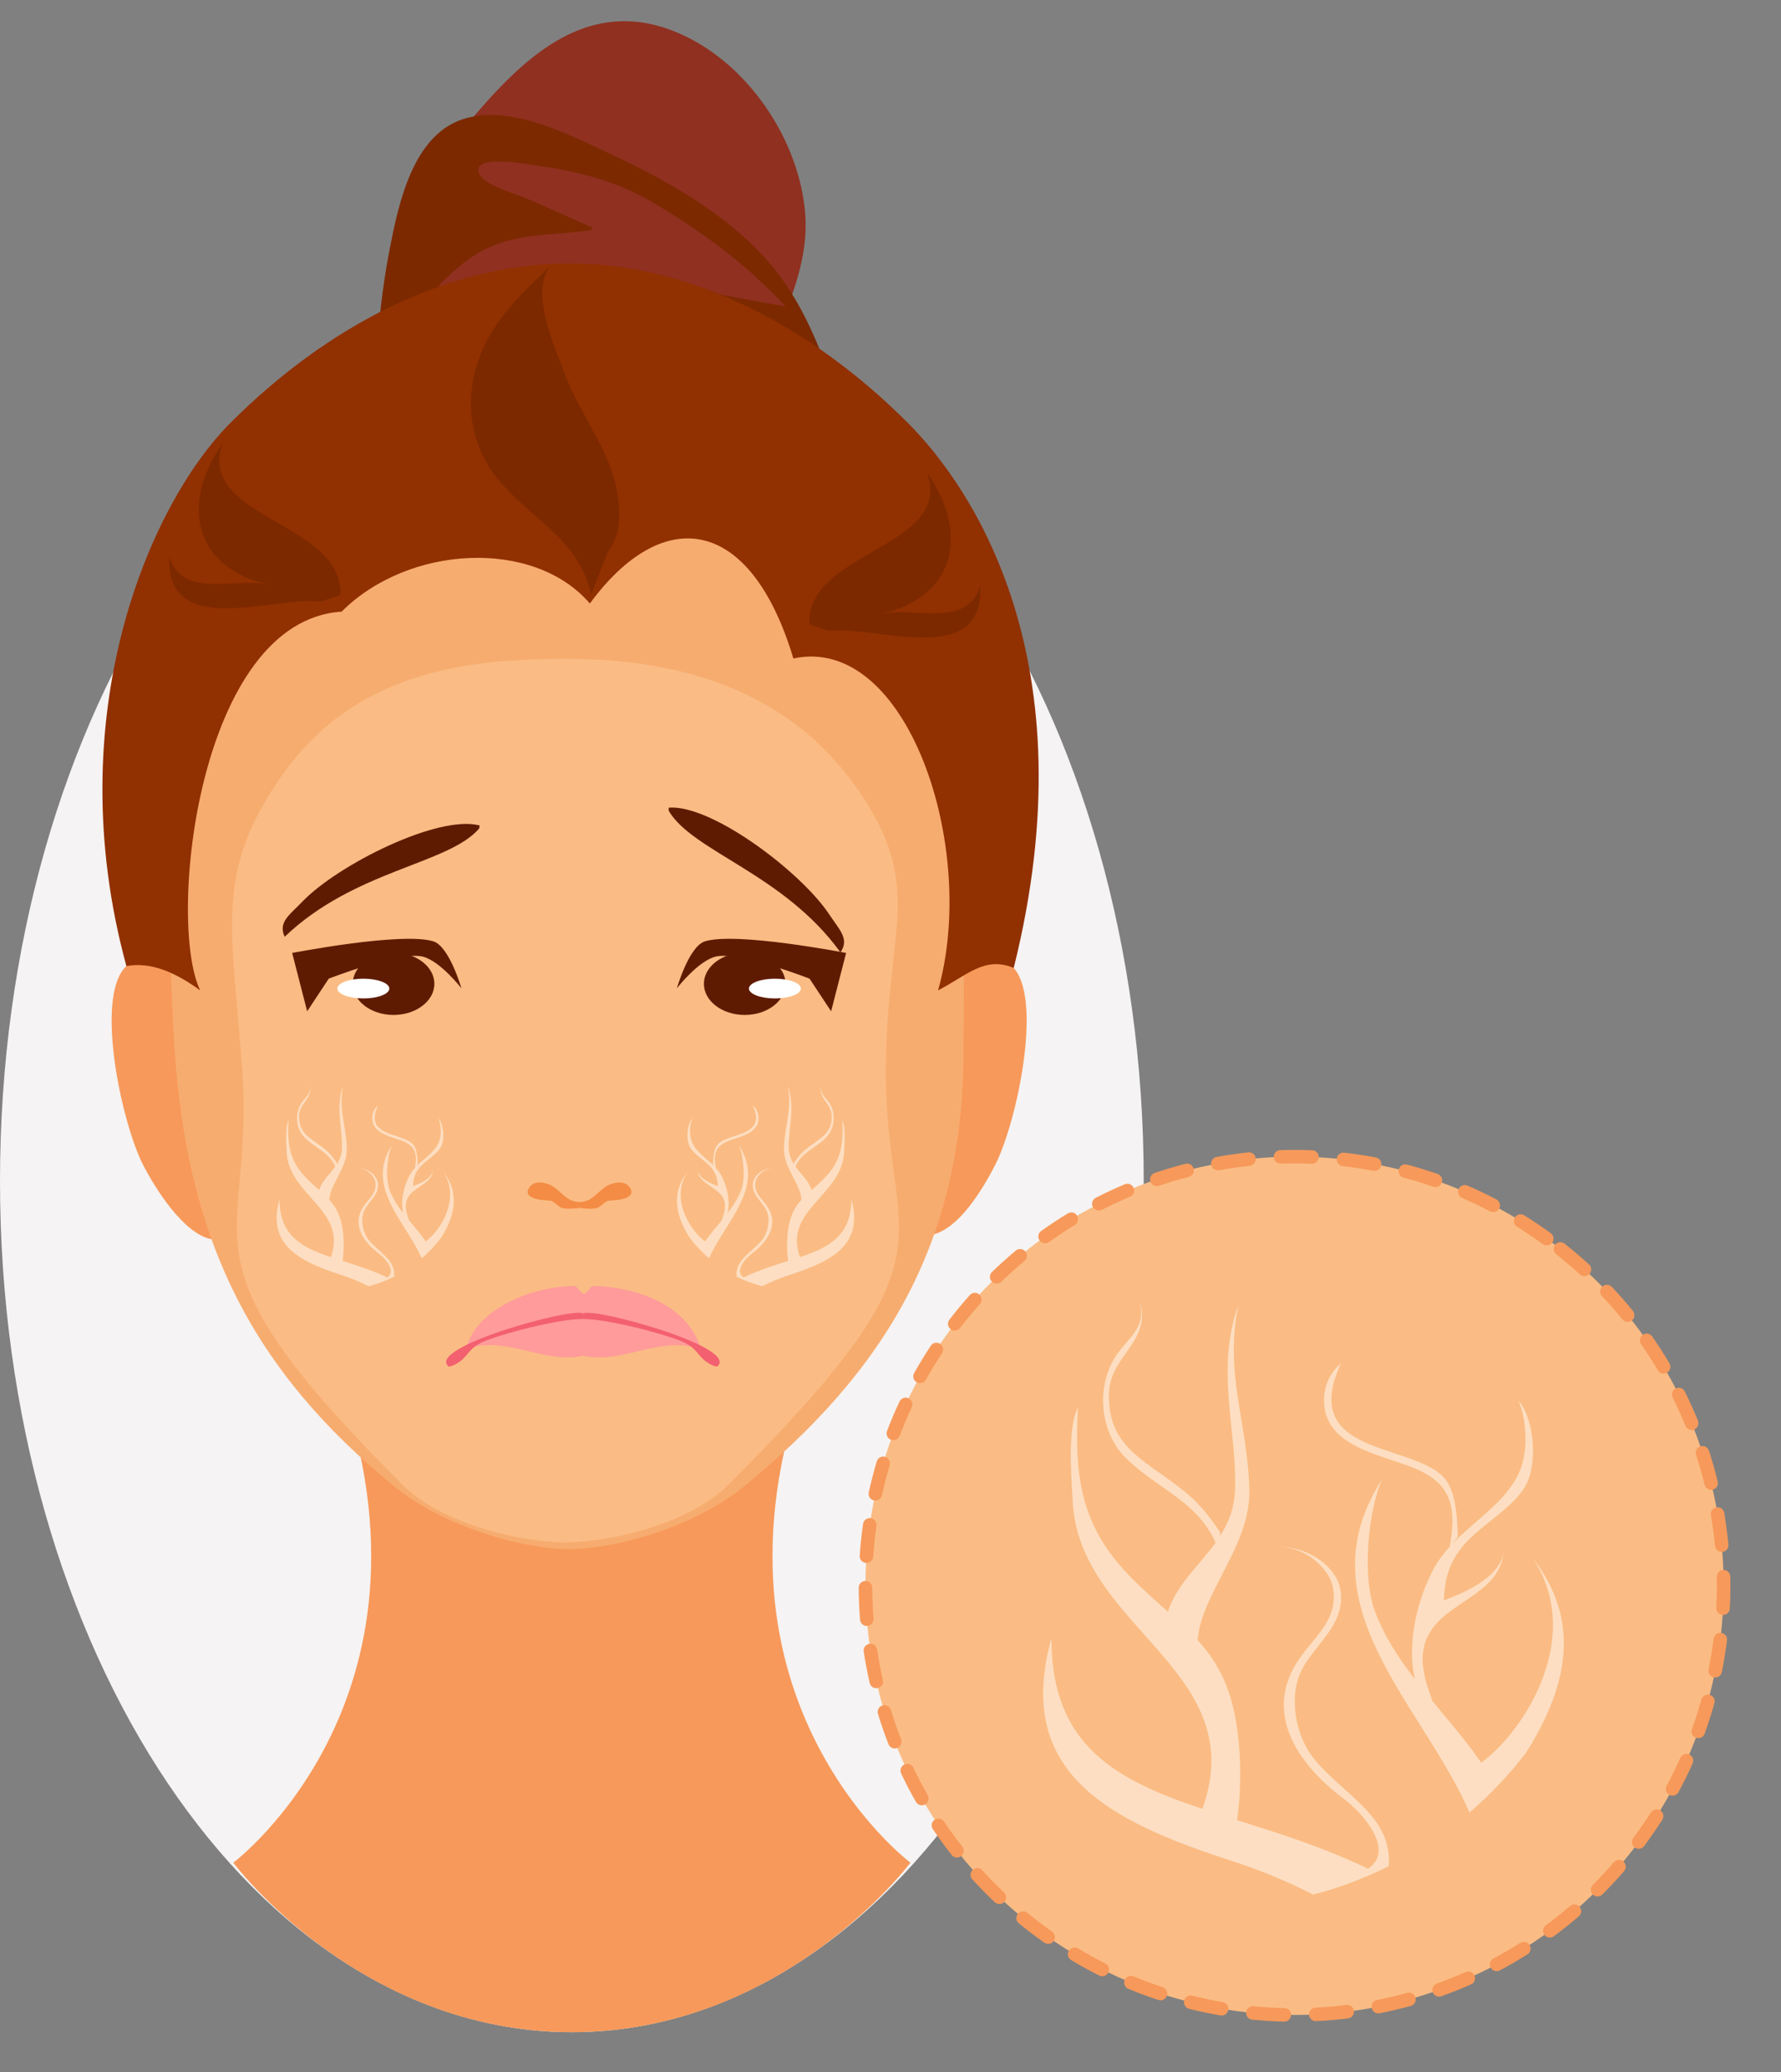 <?xml version="1.0" encoding="UTF-8"?><svg xmlns="http://www.w3.org/2000/svg" xmlns:xlink="http://www.w3.org/1999/xlink" height="645.5" preserveAspectRatio="xMidYMid meet" version="1.0" viewBox="0.0 -6.6 554.9 645.5" width="554.9" zoomAndPan="magnify"><rect x="0.0" y="-6.6" width="554.9" height="645.5" fill="#808080" stroke="none"/><defs><clipPath id="a"><path d="M 0 96 L 357 96 L 357 626.461 L 0 626.461 Z M 0 96"/></clipPath><clipPath id="b"><path d="M 72 392 L 284 392 L 284 626.461 L 72 626.461 Z M 72 392"/></clipPath><clipPath id="c"><path d="M 267 351 L 539.129 351 L 539.129 624 L 267 624 Z M 267 351"/></clipPath></defs><g><g clip-path="url(#a)"><path d="M 356.344 361.293 C 356.344 507.742 276.566 626.461 178.164 626.461 C 79.77 626.461 0 507.742 0 361.293 C 0 214.84 79.77 96.117 178.164 96.117 C 276.566 96.117 356.344 214.84 356.344 361.293" fill="#f5f3f3"/></g><g clip-path="url(#b)"><path d="M 252.773 417.539 C 239.602 402.203 209.098 393.469 178.164 392.379 C 147.238 393.469 116.734 402.203 103.562 417.539 C 143.203 520.77 72.688 573.656 72.688 573.656 C 72.688 573.656 111.988 626.461 178.164 626.461 C 244.344 626.461 283.648 573.656 283.648 573.656 C 283.648 573.656 213.133 520.77 252.773 417.539" fill="#f7995a"/></g><g><path d="M 292.266 301.926 C 332.555 266.891 319.547 337.84 310.051 356.316 C 306.559 363.113 298.879 376.48 290.082 378.098 L 292.266 301.926" fill="#f7995a"/></g><g><path d="M 62.375 301.926 C 22.098 266.891 35.109 337.84 44.598 356.316 C 48.09 363.113 57.098 377.812 65.898 379.426 L 62.375 301.926" fill="#f7995a"/></g><g><path d="M 300.223 320.57 C 300.223 274.156 302.781 200.477 282.801 169.781 C 259.562 134.074 215.355 130.82 177.316 130.812 C 139.293 130.82 95.082 134.074 71.848 169.781 C 51.871 200.477 51.285 274.262 54.418 320.57 C 58.418 379.672 78.285 420.254 123.391 456.875 C 136.691 467.68 159.922 475.715 177.316 475.996 C 194.73 475.715 217.957 467.68 231.258 456.875 C 276.359 420.254 300.223 379.672 300.223 320.57" fill="#f7ac6f"/></g><g><path d="M 276 327.41 C 276 283.668 287.836 270.863 269.012 241.934 C 247.105 208.281 212.004 198.652 176.156 198.645 C 140.32 198.652 107.508 204.602 85.602 238.254 C 66.777 267.184 72.57 283.773 75.523 327.41 C 79.289 383.113 52.879 383.426 125.332 455.879 C 136.746 467.297 159.762 473.633 176.156 473.898 C 192.562 473.633 215.57 467.297 226.984 455.879 C 301 381.871 276 383.113 276 327.41" fill="#fabc84"/></g><g><path d="M 170.184 367.32 C 168.367 367.273 162.477 366.605 165 363.199 C 166.859 360.695 170.906 361.879 172.891 363.402 C 175.66 365.52 176.988 367.777 180.566 367.852 C 180.652 368.352 180.652 369.176 180.566 369.676 C 178.953 369.855 176.723 370.16 175.102 369.699 C 173.578 369.254 172.531 367.16 170.891 367.422 L 170.184 367.32" fill="#f48c45"/></g><g><path d="M 190.949 367.32 C 192.766 367.273 198.652 366.605 196.121 363.199 C 194.266 360.695 190.242 361.879 188.23 363.402 C 185.465 365.52 184.148 367.777 180.566 367.852 C 180.477 368.352 180.477 369.176 180.566 369.676 C 182.18 369.855 184.406 370.16 186.008 369.699 C 187.535 369.254 188.59 367.16 190.242 367.422 L 190.949 367.32" fill="#f48c45"/></g><g><path d="M 208.328 245 C 221.699 243.91 249.684 265.09 258.402 278.309 C 261.531 283.047 264.762 285.938 261.848 290.062 C 244.188 265.613 215.781 258.684 208.352 245.98 L 208.328 245" fill="#5f1b02"/></g><g><path d="M 210.895 301.262 C 210.895 301.262 214.645 288.172 219.645 286.637 C 229.445 283.621 263.621 290.262 263.621 290.262 L 258.949 308.441 L 252.23 298.27 C 252.23 298.27 230.145 289.648 222.973 291.395 C 217.523 292.719 210.895 301.262 210.895 301.262" fill="#5f1b02"/></g><g><path d="M 244.75 299.871 C 244.75 305.23 239.055 309.574 232.031 309.574 C 225.008 309.574 219.312 305.23 219.312 299.871 C 219.312 294.512 225.008 290.172 232.031 290.172 C 239.055 290.172 244.75 294.512 244.75 299.871" fill="#5f1b02"/></g><g><path d="M 249.531 301.352 C 249.531 303.051 245.906 304.43 241.438 304.43 C 236.969 304.43 233.348 303.051 233.348 301.352 C 233.348 299.656 236.969 298.281 241.438 298.281 C 245.906 298.281 249.531 299.656 249.531 301.352" fill="#fff"/></g><g><path d="M 149.465 250.551 C 136.512 247.07 105.16 262.852 94.203 274.277 C 90.273 278.379 86.574 280.641 88.691 285.223 C 110.473 264.359 139.66 262.668 149.266 251.516 L 149.465 250.551" fill="#5f1b02"/></g><g><path d="M 143.758 301.262 C 143.758 301.262 139.996 288.172 134.996 286.637 C 125.207 283.621 91.027 290.262 91.027 290.262 L 95.703 308.441 L 102.422 298.27 C 102.422 298.27 124.496 289.648 131.676 291.395 C 137.125 292.719 143.758 301.262 143.758 301.262" fill="#5f1b02"/></g><g><path d="M 109.898 299.871 C 109.898 305.23 115.594 309.574 122.609 309.574 C 129.637 309.574 135.332 305.23 135.332 299.871 C 135.332 294.512 129.637 290.172 122.609 290.172 C 115.594 290.172 109.898 294.512 109.898 299.871" fill="#5f1b02"/></g><g><path d="M 105.113 301.352 C 105.113 303.051 108.73 304.43 113.203 304.43 C 117.68 304.43 121.301 303.051 121.301 301.352 C 121.301 299.656 117.68 298.281 113.203 298.281 C 108.73 298.281 105.113 299.656 105.113 301.352" fill="#fff"/></g><g><path d="M 218.391 413.66 C 214.734 400.77 199.758 394.312 184.77 393.996 C 183.988 393.969 182.867 396.422 181.902 396.422 C 180.934 396.418 179.82 393.957 179.031 393.98 C 163.98 394.18 147.816 402.227 145.336 413.418 C 145.039 413.559 145.02 413.652 145.297 413.559 C 145.258 413.734 146.203 413.441 146.75 413.129 C 158.676 409.988 169.773 418.355 181.617 415.73 C 193.637 418.395 204.949 409.863 217.059 413.293 C 217.574 413.594 218.52 413.715 218.391 413.66" fill="#ff9b9a"/></g><g><path d="M 181.617 404.301 C 190.164 404.227 211.07 410.039 213.988 412.055 C 217.109 413.66 217.855 416.309 220.438 417.859 C 221.387 418.441 222.051 418.91 223.441 419.121 C 230.801 413.141 184.34 400.434 181.617 402.598 C 181.617 403.168 181.617 403.734 181.617 404.301" fill="#f36070"/></g><g><path d="M 181.617 404.301 C 173.062 404.227 152.168 410.039 149.242 412.055 C 146.125 413.66 145.379 416.309 142.797 417.859 C 141.852 418.441 141.184 418.91 139.789 419.121 C 132.43 413.141 178.891 400.434 181.617 402.598 C 181.617 403.168 181.617 403.734 181.617 404.301" fill="#f36070"/></g><g><path d="M 146.934 30.484 C 162.469 12.176 181.547 -6.562 207.586 2.246 C 230.785 10.109 248.484 34.977 250.793 59.023 C 251.75 68.973 249.383 78.211 245.984 87.477 L 146.934 30.484" fill="#903020"/></g><g><path d="M 116.191 126.246 C 116.887 107.66 117.863 89.008 121.465 70.719 C 124.188 56.828 128.57 35.82 144.004 30.598 C 158.801 25.578 177.621 35.461 190.637 41.578 C 207.059 49.297 223.535 58.527 236.328 71.605 C 246.523 82.016 252.629 94.43 257.535 107.977 L 116.191 126.246" fill="#7c2900"/></g><g><path d="M 244.734 88.879 C 232.895 75.871 217.965 64.969 202.793 56.117 C 192.395 50.047 180.711 46.926 168.855 45.203 C 164.723 44.602 145.996 40.945 149.449 47.805 C 151.203 51.285 161.449 54.051 164.758 55.52 C 171.309 58.426 177.867 61.293 184.395 64.242 C 184.52 64.566 184.449 64.844 184.219 65.094 C 169.711 67.148 157.348 65.441 144.938 74.945 C 138.156 80.148 131.02 87.164 130.145 96.242 C 137.402 96.121 145.445 89.527 152.078 86.91 C 161.316 83.27 171.305 80.562 181.188 79.641 C 195.27 78.336 211.598 79.863 224.82 85.258 L 244.734 88.879" fill="#903020"/></g><g><path d="M 292.266 301.926 C 301.066 297.414 306.773 291.078 315.84 294.941 C 339.742 199.152 302.781 145.062 282.801 125.086 C 252.672 94.965 215.355 75.488 177.316 75.477 C 139.293 75.488 101.969 94.965 71.848 125.086 C 46.512 150.422 18.094 216.27 39.379 294.348 C 46.848 292.98 54.453 296.148 62.375 301.926 C 51.918 280.301 61.746 186.793 106.438 183.938 C 127.359 163.02 166.383 161.117 183.781 181.402 C 206.605 150.336 233.875 154.141 247.184 198.52 C 282.684 190.91 304.867 257.477 292.266 301.926" fill="#913000"/></g><g><path d="M 184.23 178.441 C 179.863 161.176 166.93 156.238 156.023 143.715 C 143.426 129.254 144.227 109.723 154.809 94.387 C 159.492 87.59 165.594 81.863 171.531 76.18 C 164.805 84.039 172.949 101.836 176.062 110.137 C 180.887 123.012 190.336 133.719 192.461 147.719 C 193.395 153.855 193.328 160.176 189.43 165.227 L 184.23 178.441" fill="#7c2900"/></g><g><path d="M 106.02 178.766 C 107.164 156.02 61.168 154.945 69.289 131.723 C 59.984 144.449 57.727 162.238 73.238 171.527 C 76.844 173.691 80.957 174.867 85.004 175.922 C 74.715 172.512 57.227 180.695 52.785 167.02 C 51.648 192.781 85.645 178.945 99.879 180.812 L 106.02 178.766" fill="#7c2900"/></g><g><path d="M 252.16 187.883 C 251.012 165.133 297.012 164.066 288.887 140.84 C 298.191 153.566 300.453 171.359 284.945 180.645 C 281.332 182.809 277.219 183.984 273.176 185.035 C 283.465 181.633 300.953 189.812 305.398 176.141 C 306.535 201.898 272.535 188.062 258.293 189.93 L 252.16 187.883" fill="#7c2900"/></g><g><path d="M 87.078 366.938 C 83.098 381.203 93.234 386.312 106.035 390.469 C 109.172 391.484 112.094 392.676 114.816 394.094 C 117.617 393.367 120.297 392.348 122.832 391.082 C 123.297 385.773 117.891 383.438 114.863 379.641 C 112.973 377.27 112.207 373.164 113.555 370.398 C 114.93 367.582 118.059 365.719 117.766 362.137 C 117.527 359.23 114.02 357.156 111.277 357.273 C 113.742 357.195 116.621 359.34 116.961 361.773 C 117.395 364.898 115.105 366.645 113.469 368.93 C 109.352 374.676 113.125 380.25 118.059 383.922 C 119.918 385.312 123.645 389.328 120.645 391.355 C 115.957 389.086 111.18 387.598 106.762 386.199 C 107.234 382.844 107.195 378.965 106.641 375.719 C 105.961 371.719 104.508 369.25 102.586 367.125 C 102.898 362.27 108.172 357.137 108.059 351.266 C 107.914 344.07 105.371 339.039 106.895 331.602 C 104.445 338.477 106.742 344.754 106.547 351.145 C 106.484 353.133 105.84 354.707 104.945 356.102 L 104.969 355.691 C 103.73 353.84 102.625 352.477 100.859 351.098 C 96.789 347.93 93.016 346.539 93.18 340.953 C 93.297 336.914 97.715 335.52 96.457 331.203 C 97.027 333.824 95.754 334.613 94.289 336.469 C 91.738 339.703 92.035 344.922 94.957 347.805 C 98.34 351.148 102.512 352.355 104.48 356.789 C 102.742 359.207 100.395 361.18 99.426 364.102 C 98.176 362.992 96.824 361.816 95.422 360.383 C 90.137 354.988 89.496 349.695 89.895 342.441 C 88.816 344.656 89.129 348.926 89.344 352.551 C 90.121 365.934 108.328 370.328 103.082 385.012 C 93.941 381.945 87.078 378.344 87.078 366.938 Z M 126.168 349.168 C 129.629 350.824 129.984 353.395 129.301 357.211 C 128.672 357.902 128.098 358.645 127.645 359.473 C 125.914 362.648 124.715 367.387 125.602 371.254 C 123.855 368.988 122.312 366.637 121.352 364 C 119.984 360.266 120.676 353.445 122.102 350.125 C 113.598 363.348 126.445 373.941 131.395 385.395 C 133.633 383.477 135.656 381.328 137.438 378.984 C 141.453 372.566 143.547 365.465 138.113 358.438 C 142.664 365.348 139.086 373.262 135.242 377.672 L 135.242 377.676 C 134.355 378.691 133.461 379.52 132.641 380.105 C 131.062 377.836 129.23 375.719 127.473 373.59 C 127.055 372.402 126.609 371.176 126.48 369.965 C 125.715 363.086 134.488 363.449 134.996 357.809 C 134.598 360.688 130.363 362.23 128.68 362.922 C 128.73 361.051 129.105 359.426 130.152 357.863 C 131.426 355.984 133.516 354.676 135.242 353.16 C 136.035 352.465 136.754 351.727 137.273 350.871 C 138.648 348.621 138.324 343.777 136.598 341.727 C 137.484 343.906 137.641 347.141 136.672 349.32 C 136.309 350.141 135.812 350.875 135.242 351.562 C 133.637 353.488 131.402 355.016 129.602 356.891 L 130.141 356.195 C 130.113 354.445 130.016 352.152 129.176 350.582 C 126.715 345.98 112.938 348.145 117.773 337.789 C 116.363 338.926 115.766 340.785 116.039 342.555 C 116.723 346.965 122.934 347.617 126.168 349.168" fill="#fddec2"/></g><g><path d="M 249.23 385.012 C 243.984 370.328 262.191 365.934 262.973 352.551 C 263.184 348.926 263.5 344.656 262.418 342.441 C 262.816 349.695 262.18 354.988 256.891 360.383 C 255.488 361.816 254.141 362.992 252.887 364.102 C 251.922 361.18 249.57 359.207 247.832 356.789 C 249.809 352.355 253.973 351.148 257.359 347.805 C 260.277 344.922 260.574 339.703 258.027 336.469 C 256.559 334.613 255.285 333.824 255.855 331.203 C 254.602 335.52 259.02 336.914 259.133 340.953 C 259.297 346.539 255.523 347.93 251.457 351.098 C 249.688 352.477 248.582 353.84 247.352 355.691 L 247.371 356.102 C 246.477 354.707 245.828 353.133 245.77 351.145 C 245.57 344.754 247.871 338.477 245.418 331.602 C 246.945 339.039 244.398 344.07 244.258 351.266 C 244.141 357.137 249.414 362.27 249.73 367.125 C 247.809 369.25 246.355 371.719 245.672 375.719 C 245.121 378.965 245.082 382.844 245.555 386.199 C 241.133 387.598 236.355 389.086 231.672 391.355 C 228.676 389.328 232.395 385.312 234.258 383.922 C 239.188 380.25 242.961 374.676 238.844 368.93 C 237.211 366.645 234.918 364.898 235.352 361.773 C 235.691 359.34 238.574 357.195 241.039 357.273 C 238.297 357.156 234.789 359.23 234.551 362.137 C 234.258 365.719 237.387 367.582 238.758 370.398 C 240.105 373.164 239.344 377.27 237.449 379.641 C 234.426 383.438 229.02 385.773 229.48 391.082 C 232.02 392.348 234.699 393.367 237.496 394.094 C 240.223 392.676 243.145 391.484 246.281 390.469 C 259.078 386.312 269.215 381.203 265.238 366.938 C 265.238 378.344 258.371 381.945 249.23 385.012 Z M 236.273 342.555 C 236.551 340.785 235.949 338.926 234.543 337.789 C 239.375 348.145 225.598 345.98 223.141 350.582 C 222.301 352.152 222.199 354.445 222.172 356.195 L 222.715 356.891 C 220.91 355.016 218.676 353.488 217.07 351.562 C 216.5 350.875 216.008 350.141 215.645 349.32 C 214.676 347.141 214.828 343.906 215.715 341.727 C 213.988 343.777 213.668 348.621 215.039 350.871 C 215.562 351.727 216.277 352.465 217.07 353.16 C 218.801 354.676 220.891 355.984 222.156 357.863 C 223.211 359.426 223.582 361.051 223.637 362.922 C 221.949 362.23 217.715 360.688 217.316 357.809 C 217.824 363.449 226.598 363.086 225.836 369.965 C 225.699 371.176 225.258 372.402 224.844 373.59 C 223.078 375.719 221.254 377.836 219.676 380.105 C 218.855 379.52 217.961 378.691 217.07 377.676 L 217.07 377.672 C 213.23 373.262 209.652 365.348 214.195 358.438 C 208.766 365.465 210.859 372.566 214.875 378.984 C 216.656 381.328 218.684 383.477 220.918 385.395 C 225.863 373.941 238.719 363.348 230.215 350.125 C 231.641 353.445 232.328 360.266 230.965 364 C 230.004 366.637 228.461 368.988 226.715 371.254 C 227.605 367.387 226.398 362.648 224.672 359.473 C 224.215 358.645 223.645 357.902 223.012 357.211 C 222.328 353.395 222.688 350.824 226.145 349.168 C 229.379 347.617 235.594 346.965 236.273 342.555" fill="#fddec2"/></g><g><path d="M 481.922 379.254 C 422.188 335.855 338.59 349.105 295.195 408.828 C 251.801 468.555 265.047 552.152 324.77 595.551 C 384.5 638.941 468.094 625.703 511.492 565.977 C 554.891 506.246 541.648 422.652 481.922 379.254" fill="#fabc84"/></g><g clip-path="url(#c)"><path d="M 408.688 355.922 C 406.945 355.855 405.195 355.816 403.449 355.816 C 401.977 355.816 400.496 355.84 399.023 355.895 C 397.859 355.93 396.883 355.023 396.848 353.863 C 396.809 352.695 397.715 351.727 398.883 351.688 C 400.402 351.637 401.922 351.613 403.449 351.613 C 405.246 351.613 407.051 351.641 408.852 351.715 C 410.016 351.758 410.922 352.738 410.871 353.898 C 410.828 355.035 409.898 355.922 408.773 355.922 C 408.746 355.922 408.715 355.922 408.688 355.922 Z M 377.363 356.25 C 377.156 355.109 377.918 354.008 379.062 353.805 C 382.336 353.215 385.625 352.738 388.926 352.383 C 390.086 352.258 391.125 353.094 391.242 354.258 C 391.375 355.41 390.531 356.445 389.383 356.574 C 386.176 356.91 382.98 357.371 379.812 357.949 C 379.684 357.969 379.562 357.98 379.434 357.98 C 378.438 357.98 377.555 357.266 377.363 356.25 Z M 427.883 358.105 C 424.703 357.508 421.516 357.02 418.324 356.66 C 417.164 356.531 416.344 355.484 416.473 354.328 C 416.598 353.176 417.645 352.344 418.805 352.477 C 422.09 352.855 425.391 353.348 428.664 353.965 C 429.805 354.18 430.559 355.285 430.336 356.43 C 430.145 357.434 429.27 358.141 428.273 358.141 C 428.145 358.141 428.012 358.129 427.883 358.105 Z M 358.445 361.453 C 358.074 360.352 358.664 359.156 359.762 358.789 C 362.914 357.723 366.105 356.773 369.324 355.949 L 369.324 355.941 C 370.445 355.652 371.594 356.332 371.891 357.453 C 372.18 358.586 371.5 359.73 370.375 360.023 C 367.262 360.82 364.164 361.746 361.109 362.781 C 360.891 362.852 360.66 362.891 360.441 362.891 C 359.555 362.887 358.738 362.332 358.445 361.453 Z M 446.539 363.082 C 443.488 362.016 440.402 361.074 437.301 360.25 C 436.176 359.949 435.512 358.797 435.812 357.672 C 436.113 356.547 437.266 355.883 438.387 356.184 C 441.586 357.035 444.77 358.012 447.918 359.109 C 449.02 359.484 449.602 360.691 449.223 361.789 C 448.91 362.656 448.098 363.199 447.23 363.199 C 447 363.199 446.766 363.168 446.539 363.082 Z M 340.488 369.367 C 339.953 368.332 340.371 367.066 341.406 366.535 C 344.371 365.016 347.387 363.609 350.438 362.324 C 351.512 361.867 352.746 362.375 353.199 363.441 C 353.648 364.516 353.145 365.754 352.078 366.199 C 349.121 367.445 346.195 368.816 343.316 370.273 C 343.016 370.434 342.688 370.508 342.371 370.508 C 341.602 370.508 340.863 370.098 340.488 369.367 Z M 464.262 370.758 C 461.391 369.258 458.48 367.871 455.547 366.598 C 454.477 366.137 453.988 364.895 454.445 363.824 C 454.91 362.758 456.148 362.273 457.219 362.734 C 460.254 364.047 463.262 365.48 466.219 367.035 C 467.25 367.574 467.648 368.844 467.105 369.875 C 466.73 370.59 466 371 465.242 371 C 464.91 371 464.574 370.922 464.262 370.758 Z M 323.895 379.82 C 323.215 378.879 323.434 377.559 324.387 376.883 C 327.098 374.949 329.875 373.117 332.707 371.395 C 333.695 370.793 334.996 371.105 335.594 372.102 C 336.195 373.094 335.883 374.387 334.895 374.992 C 332.152 376.664 329.457 378.438 326.836 380.312 C 326.457 380.578 326.027 380.703 325.605 380.703 C 324.953 380.703 324.305 380.398 323.895 379.82 Z M 480.684 380.953 C 478.043 379.043 475.371 377.246 472.656 375.559 C 471.668 374.949 471.375 373.648 471.98 372.656 C 472.594 371.672 473.895 371.367 474.875 371.984 C 477.684 373.727 480.441 375.582 483.156 377.551 L 483.16 377.551 C 484.098 378.234 484.301 379.555 483.621 380.492 C 483.203 381.059 482.566 381.359 481.918 381.359 C 481.488 381.359 481.059 381.23 480.684 380.953 Z M 492.238 390.387 C 489.879 388.227 487.422 386.137 484.879 384.129 C 483.957 383.418 483.801 382.086 484.523 381.176 C 485.242 380.262 486.562 380.102 487.484 380.824 C 490.109 382.898 492.645 385.051 495.082 387.281 C 495.941 388.066 496 389.395 495.215 390.25 C 494.801 390.711 494.23 390.938 493.66 390.938 C 493.156 390.938 492.641 390.758 492.238 390.387 Z M 309.02 392.621 C 308.211 391.789 308.238 390.453 309.07 389.645 C 311.477 387.316 313.953 385.094 316.492 382.98 L 316.492 382.984 C 317.391 382.238 318.715 382.355 319.457 383.254 C 320.207 384.145 320.078 385.477 319.191 386.215 C 316.719 388.266 314.324 390.414 312 392.668 C 311.59 393.062 311.062 393.266 310.531 393.266 C 309.98 393.266 309.434 393.047 309.02 392.621 Z M 505.496 404.426 C 503.473 401.941 501.355 399.52 499.129 397.16 C 498.336 396.312 498.367 394.984 499.215 394.188 C 500.062 393.395 501.391 393.426 502.188 394.273 C 504.488 396.703 506.672 399.207 508.762 401.77 C 509.496 402.672 509.359 404 508.457 404.727 C 508.062 405.047 507.594 405.203 507.125 405.203 C 506.516 405.203 505.914 404.938 505.496 404.426 Z M 296.18 407.453 C 295.262 406.75 295.09 405.426 295.801 404.504 C 297.844 401.852 299.961 399.297 302.164 396.836 C 302.938 395.965 304.27 395.891 305.129 396.664 C 306 397.441 306.074 398.77 305.301 399.637 C 303.172 402.023 301.113 404.5 299.133 407.066 C 298.723 407.609 298.098 407.895 297.465 407.895 C 297.02 407.895 296.562 407.75 296.18 407.453 Z M 516.535 420.254 C 514.891 417.496 513.148 414.789 511.305 412.133 C 510.637 411.184 510.875 409.871 511.832 409.203 C 512.785 408.539 514.094 408.773 514.762 409.727 C 516.668 412.469 518.469 415.262 520.156 418.113 C 520.742 419.113 520.414 420.398 519.418 420.992 C 519.082 421.191 518.707 421.289 518.34 421.289 C 517.629 421.289 516.922 420.922 516.535 420.254 Z M 285.617 424.004 C 284.602 423.434 284.242 422.148 284.812 421.137 C 286.43 418.254 288.156 415.41 290.008 412.625 C 290.645 411.656 291.953 411.383 292.918 412.023 C 293.891 412.668 294.156 413.969 293.516 414.941 C 291.723 417.648 290.051 420.398 288.48 423.195 C 288.094 423.883 287.379 424.27 286.641 424.27 C 286.297 424.27 285.945 424.184 285.617 424.004 Z M 525.125 437.547 C 523.906 434.57 522.586 431.633 521.148 428.746 C 520.625 427.699 521.051 426.434 522.094 425.918 C 523.137 425.402 524.398 425.824 524.922 426.871 C 526.402 429.855 527.766 432.879 529.02 435.957 L 529.023 435.957 C 529.461 437.031 528.945 438.258 527.863 438.699 C 527.609 438.809 527.34 438.855 527.07 438.855 C 526.242 438.855 525.457 438.359 525.125 437.547 Z M 277.582 441.91 C 276.5 441.5 275.953 440.281 276.367 439.195 C 277.543 436.102 278.836 433.043 280.254 430.012 C 280.75 428.953 282 428.5 283.055 428.996 C 284.105 429.488 284.559 430.738 284.066 431.797 C 282.695 434.73 281.438 437.699 280.297 440.695 C 279.98 441.531 279.18 442.051 278.328 442.051 C 278.078 442.051 277.828 442.004 277.582 441.91 Z M 531.094 455.914 C 530.328 452.789 529.445 449.688 528.445 446.625 C 528.086 445.516 528.691 444.324 529.793 443.965 C 530.898 443.605 532.09 444.211 532.453 445.32 C 533.48 448.48 534.391 451.688 535.18 454.91 C 535.457 456.035 534.766 457.176 533.641 457.449 C 533.477 457.492 533.301 457.516 533.129 457.516 C 532.188 457.516 531.332 456.875 531.094 455.914 Z M 272.285 460.809 C 271.145 460.559 270.43 459.438 270.68 458.305 C 271.387 455.066 272.215 451.844 273.168 448.645 C 273.496 447.527 274.672 446.898 275.785 447.23 C 276.895 447.566 277.527 448.73 277.199 449.844 C 276.277 452.949 275.469 456.07 274.789 459.203 C 274.57 460.184 273.699 460.855 272.727 460.855 C 272.582 460.855 272.43 460.848 272.285 460.809 Z M 534.328 474.961 C 534.023 471.75 533.598 468.547 533.062 465.371 C 532.863 464.23 533.633 463.145 534.781 462.949 C 535.934 462.754 537.016 463.527 537.211 464.672 C 537.766 467.949 538.199 471.246 538.516 474.562 L 538.52 474.555 C 538.629 475.711 537.777 476.746 536.617 476.852 C 536.551 476.859 536.484 476.863 536.422 476.863 C 535.348 476.863 534.426 476.047 534.328 474.961 Z M 269.816 480.285 C 268.656 480.199 267.781 479.199 267.859 478.039 C 268.086 474.727 268.434 471.422 268.902 468.125 C 269.07 466.969 270.133 466.168 271.285 466.336 C 272.438 466.496 273.23 467.562 273.07 468.715 C 272.617 471.914 272.285 475.117 272.062 478.328 C 271.98 479.438 271.059 480.285 269.965 480.285 C 269.918 480.285 269.867 480.285 269.816 480.285 Z M 536.742 496.48 C 535.586 496.418 534.688 495.43 534.75 494.27 C 534.867 492.02 534.926 489.762 534.926 487.504 C 534.926 486.543 534.918 485.574 534.891 484.609 C 534.867 483.441 535.789 482.477 536.945 482.453 C 538.109 482.43 539.078 483.352 539.102 484.512 C 539.121 485.512 539.133 486.512 539.133 487.504 C 539.133 489.832 539.078 492.16 538.957 494.484 L 538.957 494.488 C 538.895 495.609 537.969 496.48 536.855 496.48 C 536.816 496.48 536.781 496.48 536.742 496.48 Z M 267.969 497.973 C 267.703 494.664 267.562 491.34 267.547 488.004 C 267.543 486.848 268.48 485.902 269.645 485.891 C 270.805 485.883 271.754 486.824 271.758 487.984 C 271.781 491.211 271.906 494.43 272.16 497.641 C 272.254 498.801 271.387 499.816 270.227 499.906 C 270.176 499.91 270.117 499.914 270.062 499.914 C 268.977 499.914 268.055 499.078 267.969 497.973 Z M 533.996 515.914 C 532.855 515.691 532.117 514.578 532.344 513.438 C 532.984 510.266 533.5 507.082 533.902 503.898 C 534.047 502.742 535.102 501.922 536.254 502.074 C 537.402 502.211 538.223 503.27 538.074 504.414 C 537.664 507.711 537.129 510.996 536.469 514.266 C 536.27 515.262 535.398 515.953 534.41 515.953 C 534.273 515.953 534.133 515.941 533.996 515.914 Z M 270.973 517.676 C 270.23 514.434 269.609 511.16 269.109 507.883 C 268.934 506.73 269.723 505.656 270.871 505.48 C 272.02 505.309 273.098 506.094 273.273 507.246 C 273.758 510.43 274.355 513.598 275.074 516.742 C 275.336 517.871 274.625 519 273.496 519.258 C 273.332 519.293 273.176 519.312 273.02 519.312 C 272.059 519.312 271.191 518.66 270.973 517.676 Z M 528.414 534.73 C 527.324 534.336 526.75 533.129 527.152 532.035 C 528.25 528.996 529.23 525.922 530.094 522.832 C 530.406 521.711 531.566 521.059 532.691 521.375 C 533.809 521.688 534.461 522.848 534.148 523.965 C 533.25 527.152 532.238 530.324 531.109 533.469 C 530.801 534.328 529.992 534.859 529.125 534.859 C 528.891 534.859 528.648 534.816 528.414 534.73 Z M 276.816 536.727 C 275.605 533.625 274.52 530.484 273.547 527.305 C 273.207 526.191 273.828 525.02 274.941 524.68 C 276.051 524.336 277.23 524.965 277.57 526.07 C 278.512 529.148 279.57 532.195 280.746 535.203 C 281.16 536.281 280.625 537.504 279.539 537.93 C 279.293 538.023 279.039 538.074 278.777 538.074 C 277.941 538.074 277.141 537.559 276.816 536.727 Z M 520.121 552.527 C 519.098 551.973 518.715 550.691 519.27 549.672 C 520.801 546.82 522.227 543.926 523.535 540.996 C 524.012 539.934 525.254 539.461 526.309 539.934 C 527.379 540.41 527.848 541.66 527.379 542.715 C 526.031 545.738 524.559 548.727 522.969 551.664 C 522.594 552.375 521.859 552.773 521.109 552.773 C 520.777 552.773 520.434 552.695 520.121 552.527 Z M 285.383 554.719 C 283.73 551.824 282.188 548.875 280.77 545.883 C 280.266 544.828 280.719 543.578 281.762 543.078 C 282.816 542.574 284.066 543.023 284.57 544.07 C 285.945 546.977 287.441 549.836 289.039 552.629 C 289.617 553.645 289.258 554.934 288.258 555.504 C 287.922 555.691 287.566 555.785 287.211 555.785 C 286.477 555.785 285.77 555.398 285.383 554.719 Z M 509.312 568.914 C 508.375 568.219 508.184 566.898 508.879 565.969 C 509.188 565.562 509.484 565.152 509.785 564.738 C 511.395 562.531 512.922 560.281 514.375 558.008 C 515 557.027 516.293 556.742 517.277 557.363 C 518.262 557.988 518.543 559.289 517.918 560.266 C 516.43 562.613 514.852 564.934 513.195 567.215 C 512.883 567.641 512.57 568.062 512.262 568.488 L 512.258 568.488 C 511.844 569.039 511.203 569.332 510.562 569.332 C 510.125 569.332 509.691 569.195 509.312 568.914 Z M 296.5 571.25 C 294.438 568.629 292.484 565.941 290.637 563.191 C 289.988 562.227 290.238 560.922 291.211 560.266 C 292.172 559.625 293.48 559.879 294.129 560.84 C 295.914 563.508 297.812 566.109 299.805 568.648 C 300.523 569.566 300.367 570.891 299.453 571.609 C 299.07 571.906 298.609 572.055 298.148 572.055 C 297.531 572.055 296.914 571.781 296.5 571.25 Z M 496.254 583.555 C 495.434 582.738 495.434 581.406 496.254 580.59 C 498.52 578.324 500.715 575.961 502.832 573.504 C 503.59 572.625 504.922 572.531 505.801 573.289 C 506.68 574.055 506.777 575.383 506.023 576.258 C 503.828 578.797 501.562 581.23 499.23 583.555 C 498.816 583.973 498.285 584.18 497.738 584.18 C 497.199 584.18 496.668 583.973 496.254 583.555 Z M 309.938 585.969 C 307.5 583.668 305.172 581.297 302.945 578.859 C 302.16 577.996 302.215 576.664 303.082 575.883 C 303.934 575.098 305.266 575.16 306.051 576.023 C 308.207 578.387 310.465 580.684 312.828 582.91 C 313.668 583.703 313.703 585.035 312.91 585.883 C 312.496 586.324 311.934 586.543 311.379 586.543 C 310.859 586.543 310.336 586.348 309.938 585.969 Z M 481.195 596.129 C 480.5 595.199 480.699 593.875 481.629 593.191 C 484.207 591.277 486.723 589.27 489.168 587.156 C 490.055 586.406 491.379 586.496 492.145 587.383 C 492.902 588.258 492.801 589.594 491.918 590.352 C 489.395 592.523 486.797 594.605 484.137 596.566 C 483.758 596.848 483.316 596.98 482.883 596.98 C 482.234 596.98 481.605 596.688 481.195 596.129 Z M 325.379 598.57 C 324.762 598.137 324.141 597.699 323.527 597.254 C 321.441 595.727 319.402 594.164 317.426 592.547 C 316.527 591.816 316.387 590.488 317.129 589.594 C 317.859 588.691 319.188 588.551 320.082 589.285 C 322 590.848 323.977 592.371 326.008 593.848 C 326.598 594.281 327.195 594.703 327.793 595.125 C 328.746 595.789 328.977 597.098 328.309 598.059 C 327.898 598.637 327.25 598.945 326.586 598.945 C 326.172 598.945 325.746 598.828 325.379 598.57 Z M 464.441 606.344 C 463.902 605.312 464.289 604.039 465.316 603.5 C 468.145 601.992 470.934 600.375 473.66 598.641 C 474.645 598.023 475.945 598.312 476.57 599.297 C 477.184 600.277 476.895 601.582 475.914 602.199 C 473.094 603.984 470.219 605.652 467.289 607.211 C 466.977 607.375 466.633 607.457 466.305 607.457 C 465.551 607.457 464.82 607.051 464.441 606.344 Z M 342.488 608.805 C 339.535 607.32 336.621 605.719 333.746 604.004 C 332.754 603.402 332.426 602.109 333.023 601.109 C 333.621 600.117 334.914 599.789 335.906 600.387 C 338.691 602.051 341.516 603.605 344.379 605.051 C 345.414 605.566 345.84 606.832 345.316 607.871 C 344.941 608.602 344.203 609.027 343.43 609.027 C 343.113 609.027 342.789 608.957 342.488 608.805 Z M 446.375 613.988 C 445.988 612.895 446.562 611.695 447.652 611.305 C 450.684 610.219 453.676 609.027 456.621 607.727 C 457.688 607.258 458.934 607.738 459.402 608.797 C 459.871 609.863 459.395 611.105 458.328 611.574 C 455.277 612.918 452.191 614.148 449.062 615.266 L 449.066 615.266 C 448.836 615.348 448.594 615.387 448.363 615.387 C 447.496 615.387 446.684 614.848 446.375 613.988 Z M 360.914 616.422 C 357.77 615.383 354.648 614.23 351.562 612.957 C 350.48 612.508 349.977 611.277 350.418 610.207 C 350.863 609.133 352.094 608.617 353.168 609.059 C 356.16 610.301 359.184 611.418 362.234 612.422 C 363.328 612.785 363.934 613.973 363.574 615.078 C 363.277 615.961 362.449 616.527 361.57 616.527 C 361.352 616.527 361.133 616.496 360.914 616.422 Z M 427.379 618.914 C 427.148 617.773 427.895 616.664 429.039 616.434 C 432.191 615.805 435.332 615.066 438.438 614.211 C 439.555 613.902 440.715 614.559 441.027 615.676 C 441.336 616.793 440.68 617.961 439.555 618.27 C 436.344 619.152 433.113 619.918 429.852 620.566 C 429.719 620.594 429.574 620.609 429.438 620.609 C 428.457 620.609 427.578 619.914 427.379 618.914 Z M 380.262 621.234 C 376.988 620.676 373.727 619.992 370.5 619.188 C 369.367 618.906 368.676 617.758 368.957 616.633 C 369.242 615.504 370.387 614.82 371.52 615.105 C 374.652 615.879 377.805 616.547 380.973 617.09 C 382.121 617.281 382.887 618.375 382.688 619.516 C 382.516 620.543 381.625 621.266 380.617 621.266 C 380.496 621.266 380.379 621.258 380.262 621.234 Z M 407.867 621.02 C 407.809 619.859 408.703 618.875 409.863 618.809 C 413.086 618.656 416.297 618.375 419.492 617.973 C 420.645 617.832 421.695 618.648 421.84 619.805 C 421.984 620.957 421.164 622.012 420.008 622.156 C 416.715 622.566 413.398 622.855 410.078 623.016 C 410.039 623.016 410.004 623.02 409.973 623.02 C 408.852 623.02 407.922 622.145 407.867 621.02 Z M 400.102 623.16 C 396.781 623.078 393.461 622.879 390.145 622.559 C 388.984 622.445 388.141 621.418 388.25 620.262 C 388.367 619.105 389.395 618.258 390.551 618.375 C 393.762 618.684 396.98 618.875 400.195 618.945 C 401.359 618.969 402.281 619.938 402.25 621.098 C 402.227 622.246 401.293 623.16 400.152 623.16 C 400.137 623.16 400.117 623.16 400.102 623.16" fill="#f7995a"/></g><g><path d="M 327.586 503.781 C 315.895 545.715 345.688 560.734 383.305 572.945 C 392.523 575.938 401.113 579.434 409.113 583.602 C 417.344 581.465 425.223 578.473 432.676 574.758 C 434.035 559.145 418.145 552.281 409.254 541.121 C 403.691 534.152 401.441 522.082 405.406 513.957 C 409.445 505.68 418.641 500.199 417.777 489.676 C 417.078 481.129 406.758 475.047 398.711 475.383 C 405.949 475.152 414.422 481.457 415.414 488.605 C 416.699 497.801 409.961 502.926 405.152 509.645 C 393.059 526.539 404.152 542.906 418.641 553.711 C 424.105 557.797 435.059 569.602 426.238 575.555 C 412.469 568.883 398.434 564.508 385.438 560.395 C 386.832 550.535 386.715 539.133 385.09 529.598 C 383.086 517.836 378.828 510.578 373.156 504.34 C 374.09 490.066 389.59 474.98 389.25 457.723 C 388.832 436.582 381.348 421.789 385.84 399.934 C 378.637 420.145 385.387 438.582 384.809 457.371 C 384.625 463.219 382.723 467.84 380.102 471.941 L 380.156 470.738 C 376.539 465.289 373.285 461.289 368.09 457.234 C 356.133 447.922 345.051 443.836 345.52 427.418 C 345.867 415.551 358.855 411.453 355.152 398.762 C 356.832 406.465 353.094 408.781 348.789 414.246 C 341.285 423.746 342.16 439.078 350.742 447.555 C 360.699 457.379 372.938 460.93 378.738 473.957 C 373.633 481.07 366.723 486.867 363.883 495.457 C 360.207 492.191 356.238 488.734 352.117 484.523 C 336.578 468.664 334.699 453.117 335.871 431.785 C 332.691 438.309 333.621 450.855 334.242 461.508 C 336.539 500.844 390.051 513.758 374.629 556.902 C 347.766 547.891 327.586 537.316 327.586 503.781 Z M 442.484 451.562 C 452.645 456.43 453.695 463.98 451.691 475.199 C 449.832 477.238 448.156 479.418 446.82 481.852 C 441.73 491.18 438.203 505.102 440.809 516.469 C 435.676 509.812 431.145 502.902 428.312 495.148 C 424.305 484.176 426.332 464.141 430.52 454.367 C 405.531 493.238 443.297 524.371 457.848 558.031 C 464.406 552.395 470.363 546.086 475.602 539.195 C 487.395 520.336 493.559 499.453 477.59 478.801 C 490.957 499.109 480.438 522.379 469.145 535.34 L 469.145 535.344 C 466.539 538.328 463.906 540.766 461.496 542.496 C 456.855 535.82 451.484 529.598 446.312 523.336 C 445.086 519.852 443.789 516.242 443.391 512.691 C 441.141 492.473 466.934 493.535 468.43 476.949 C 467.254 485.414 454.816 489.957 449.852 491.984 C 450.012 486.488 451.102 481.707 454.195 477.121 C 457.93 471.598 464.074 467.742 469.145 463.297 C 471.473 461.254 473.586 459.082 475.117 456.57 C 479.156 449.953 478.211 435.715 473.133 429.695 C 475.734 436.102 476.191 445.605 473.348 452.008 C 472.281 454.422 470.824 456.582 469.145 458.598 C 464.426 464.254 457.867 468.742 452.57 474.258 L 454.156 472.215 C 454.074 467.074 453.785 460.336 451.312 455.715 C 444.086 442.191 403.598 448.555 417.801 418.117 C 413.668 421.453 411.902 426.922 412.711 432.129 C 414.715 445.086 432.973 447.008 442.484 451.562" fill="#fddec2"/></g></g></svg>